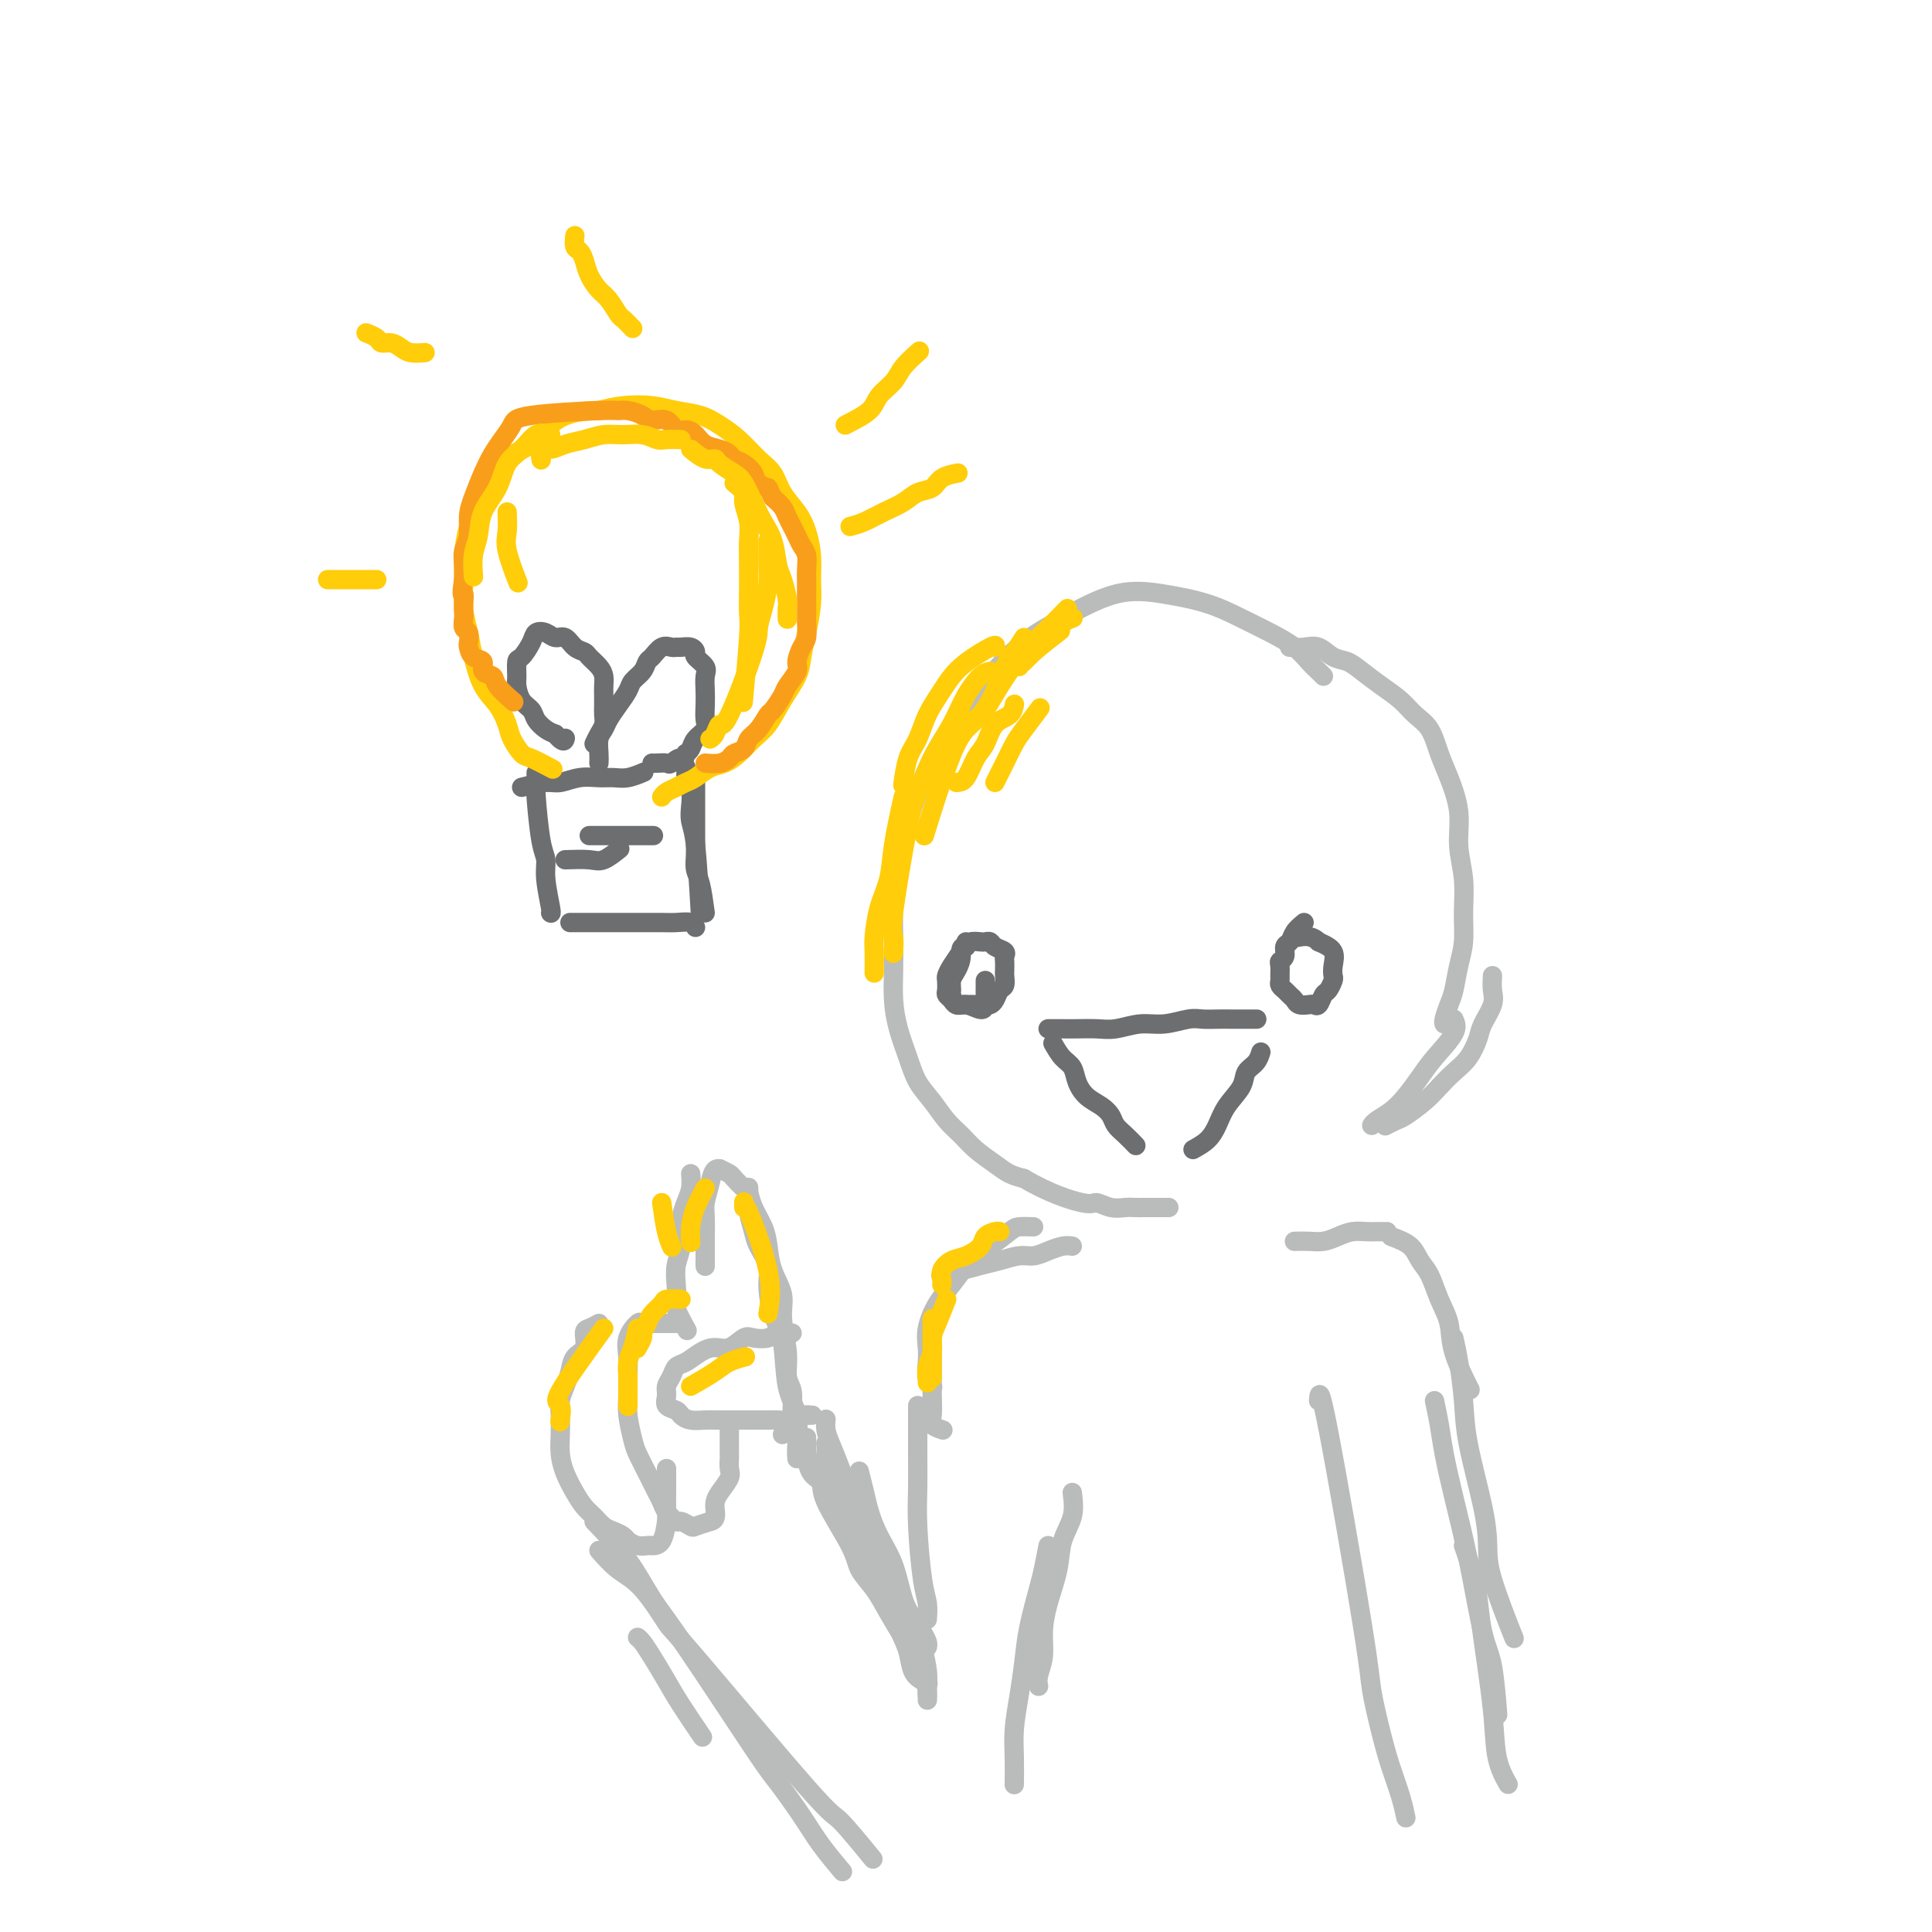<svg viewBox='0 0 400 400' version='1.1' xmlns='http://www.w3.org/2000/svg' xmlns:xlink='http://www.w3.org/1999/xlink'><g fill='none' stroke='rgb(186,187,187)' stroke-width='4' stroke-linecap='round' stroke-linejoin='round'><path d='M274,140c-0.257,-0.268 -0.513,-0.536 -1,-1c-0.487,-0.464 -1.204,-1.125 -2,-2c-0.796,-0.875 -1.672,-1.964 -3,-3c-1.328,-1.036 -3.109,-2.019 -5,-3c-1.891,-0.981 -3.893,-1.961 -6,-3c-2.107,-1.039 -4.319,-2.139 -7,-3c-2.681,-0.861 -5.831,-1.484 -9,-2c-3.169,-0.516 -6.356,-0.927 -10,0c-3.644,0.927 -7.745,3.191 -11,5c-3.255,1.809 -5.665,3.161 -8,5c-2.335,1.839 -4.594,4.164 -7,7c-2.406,2.836 -4.960,6.182 -7,9c-2.040,2.818 -3.566,5.109 -5,8c-1.434,2.891 -2.776,6.382 -4,10c-1.224,3.618 -2.328,7.362 -3,10c-0.672,2.638 -0.910,4.171 -1,7c-0.090,2.829 -0.032,6.955 0,10c0.032,3.045 0.038,5.010 0,7c-0.038,1.990 -0.120,4.005 0,6c0.120,1.995 0.444,3.969 1,6c0.556,2.031 1.345,4.119 2,6c0.655,1.881 1.174,3.557 2,5c0.826,1.443 1.957,2.655 3,4c1.043,1.345 1.997,2.822 3,4c1.003,1.178 2.053,2.056 3,3c0.947,0.944 1.790,1.954 3,3c1.210,1.046 2.787,2.128 4,3c1.213,0.872 2.061,1.535 3,2c0.939,0.465 1.970,0.733 3,1'/><path d='M212,244c5.049,3.005 9.670,4.518 12,5c2.330,0.482 2.367,-0.067 3,0c0.633,0.067 1.860,0.750 3,1c1.140,0.250 2.193,0.067 3,0c0.807,-0.067 1.369,-0.018 2,0c0.631,0.018 1.332,0.005 2,0c0.668,-0.005 1.303,-0.001 2,0c0.697,0.001 1.457,0.000 2,0c0.543,-0.000 0.869,-0.000 1,0c0.131,0.000 0.065,0.000 0,0'/><path d='M267,134c1.000,0.056 1.999,0.111 3,0c1.001,-0.111 2.003,-0.389 3,0c0.997,0.389 1.989,1.444 3,2c1.011,0.556 2.041,0.614 3,1c0.959,0.386 1.846,1.102 3,2c1.154,0.898 2.574,1.979 4,3c1.426,1.021 2.857,1.982 4,3c1.143,1.018 1.999,2.094 3,3c1.001,0.906 2.148,1.643 3,3c0.852,1.357 1.409,3.333 2,5c0.591,1.667 1.216,3.025 2,5c0.784,1.975 1.728,4.569 2,7c0.272,2.431 -0.126,4.701 0,7c0.126,2.299 0.777,4.629 1,7c0.223,2.371 0.019,4.784 0,7c-0.019,2.216 0.149,4.236 0,6c-0.149,1.764 -0.614,3.271 -1,5c-0.386,1.729 -0.692,3.679 -1,5c-0.308,1.321 -0.619,2.014 -1,3c-0.381,0.986 -0.833,2.265 -1,3c-0.167,0.735 -0.048,0.924 0,1c0.048,0.076 0.024,0.038 0,0'/><path d='M309,202c-0.056,1.033 -0.111,2.065 0,3c0.111,0.935 0.389,1.772 0,3c-0.389,1.228 -1.444,2.846 -2,4c-0.556,1.154 -0.612,1.845 -1,3c-0.388,1.155 -1.109,2.775 -2,4c-0.891,1.225 -1.953,2.054 -3,3c-1.047,0.946 -2.078,2.008 -3,3c-0.922,0.992 -1.736,1.912 -3,3c-1.264,1.088 -2.978,2.343 -4,3c-1.022,0.657 -1.352,0.715 -2,1c-0.648,0.285 -1.614,0.796 -2,1c-0.386,0.204 -0.193,0.102 0,0'/><path d='M301,211c0.381,0.796 0.763,1.592 0,3c-0.763,1.408 -2.670,3.427 -4,5c-1.330,1.573 -2.083,2.698 -3,4c-0.917,1.302 -1.997,2.780 -3,4c-1.003,1.220 -1.929,2.183 -3,3c-1.071,0.817 -2.288,1.489 -3,2c-0.712,0.511 -0.918,0.860 -1,1c-0.082,0.140 -0.041,0.070 0,0'/><path d='M222,258c-0.579,-0.081 -1.158,-0.162 -2,0c-0.842,0.162 -1.946,0.568 -3,1c-1.054,0.432 -2.058,0.890 -3,1c-0.942,0.110 -1.824,-0.129 -3,0c-1.176,0.129 -2.648,0.627 -4,1c-1.352,0.373 -2.583,0.622 -4,1c-1.417,0.378 -3.019,0.885 -4,1c-0.981,0.115 -1.341,-0.161 -2,0c-0.659,0.161 -1.617,0.760 -2,1c-0.383,0.240 -0.192,0.120 0,0'/><path d='M214,254c-1.138,-0.037 -2.275,-0.075 -3,0c-0.725,0.075 -1.037,0.262 -2,1c-0.963,0.738 -2.577,2.027 -4,3c-1.423,0.973 -2.654,1.629 -4,3c-1.346,1.371 -2.805,3.458 -4,5c-1.195,1.542 -2.125,2.538 -3,4c-0.875,1.462 -1.695,3.390 -2,5c-0.305,1.610 -0.096,2.901 0,4c0.096,1.099 0.077,2.006 0,3c-0.077,0.994 -0.213,2.075 0,3c0.213,0.925 0.775,1.693 1,2c0.225,0.307 0.112,0.154 0,0'/><path d='M193,272c0.000,1.757 0.001,3.514 0,5c-0.001,1.486 -0.002,2.702 0,4c0.002,1.298 0.008,2.677 0,4c-0.008,1.323 -0.030,2.589 0,4c0.030,1.411 0.111,2.966 0,4c-0.111,1.034 -0.415,1.548 0,2c0.415,0.452 1.547,0.844 2,1c0.453,0.156 0.226,0.078 0,0'/><path d='M190,291c-0.006,3.596 -0.012,7.192 0,10c0.012,2.808 0.042,4.826 0,7c-0.042,2.174 -0.155,4.502 0,8c0.155,3.498 0.578,8.164 1,11c0.422,2.836 0.844,3.840 1,5c0.156,1.160 0.044,2.474 0,3c-0.044,0.526 -0.022,0.263 0,0'/><path d='M192,341c0.066,-0.267 0.132,-0.534 0,-1c-0.132,-0.466 -0.462,-1.131 -1,-2c-0.538,-0.869 -1.286,-1.944 -2,-3c-0.714,-1.056 -1.395,-2.094 -2,-4c-0.605,-1.906 -1.132,-4.679 -2,-7c-0.868,-2.321 -2.075,-4.188 -3,-6c-0.925,-1.812 -1.568,-3.568 -2,-5c-0.432,-1.432 -0.655,-2.539 -1,-4c-0.345,-1.461 -0.813,-3.274 -1,-4c-0.187,-0.726 -0.094,-0.363 0,0'/><path d='M191,348c-0.765,-0.473 -1.531,-0.947 -2,-2c-0.469,-1.053 -0.643,-2.687 -1,-4c-0.357,-1.313 -0.898,-2.306 -2,-5c-1.102,-2.694 -2.766,-7.088 -4,-10c-1.234,-2.912 -2.037,-4.340 -3,-6c-0.963,-1.660 -2.086,-3.550 -3,-5c-0.914,-1.450 -1.618,-2.459 -2,-4c-0.382,-1.541 -0.442,-3.615 -1,-5c-0.558,-1.385 -1.613,-2.083 -2,-3c-0.387,-0.917 -0.104,-2.055 0,-3c0.104,-0.945 0.030,-1.699 0,-2c-0.030,-0.301 -0.015,-0.151 0,0'/><path d='M192,351c-0.020,-0.615 -0.040,-1.231 0,-2c0.040,-0.769 0.141,-1.693 0,-3c-0.141,-1.307 -0.523,-2.997 -1,-5c-0.477,-2.003 -1.048,-4.320 -2,-6c-0.952,-1.680 -2.285,-2.724 -4,-6c-1.715,-3.276 -3.811,-8.785 -5,-12c-1.189,-3.215 -1.471,-4.135 -2,-5c-0.529,-0.865 -1.305,-1.675 -2,-3c-0.695,-1.325 -1.311,-3.164 -2,-5c-0.689,-1.836 -1.453,-3.667 -2,-5c-0.547,-1.333 -0.878,-2.167 -1,-3c-0.122,-0.833 -0.035,-1.667 0,-2c0.035,-0.333 0.017,-0.167 0,0'/><path d='M192,352c0.011,-0.203 0.022,-0.405 0,-1c-0.022,-0.595 -0.078,-1.582 0,-2c0.078,-0.418 0.289,-0.267 0,-1c-0.289,-0.733 -1.079,-2.348 -2,-4c-0.921,-1.652 -1.972,-3.339 -3,-5c-1.028,-1.661 -2.031,-3.295 -3,-5c-0.969,-1.705 -1.904,-3.483 -3,-5c-1.096,-1.517 -2.353,-2.775 -3,-4c-0.647,-1.225 -0.685,-2.416 -2,-5c-1.315,-2.584 -3.908,-6.560 -5,-9c-1.092,-2.440 -0.685,-3.344 -1,-4c-0.315,-0.656 -1.352,-1.062 -2,-2c-0.648,-0.938 -0.906,-2.406 -1,-3c-0.094,-0.594 -0.025,-0.314 0,-1c0.025,-0.686 0.007,-2.339 0,-3c-0.007,-0.661 -0.004,-0.331 0,0'/><path d='M165,302c-0.056,-0.707 -0.113,-1.415 0,-3c0.113,-1.585 0.394,-4.048 0,-6c-0.394,-1.952 -1.463,-3.392 -2,-6c-0.537,-2.608 -0.543,-6.382 -1,-9c-0.457,-2.618 -1.365,-4.079 -2,-6c-0.635,-1.921 -0.997,-4.303 -1,-6c-0.003,-1.697 0.353,-2.709 0,-4c-0.353,-1.291 -1.415,-2.861 -2,-4c-0.585,-1.139 -0.693,-1.847 -1,-3c-0.307,-1.153 -0.814,-2.752 -1,-4c-0.186,-1.248 -0.050,-2.144 0,-3c0.050,-0.856 0.014,-1.673 0,-2c-0.014,-0.327 -0.007,-0.163 0,0'/><path d='M162,297c0.307,-0.372 0.614,-0.745 1,-1c0.386,-0.255 0.851,-0.393 1,-1c0.149,-0.607 -0.017,-1.684 0,-3c0.017,-1.316 0.217,-2.872 0,-4c-0.217,-1.128 -0.849,-1.830 -1,-3c-0.151,-1.170 0.181,-2.809 0,-5c-0.181,-2.191 -0.873,-4.935 -1,-7c-0.127,-2.065 0.313,-3.451 0,-5c-0.313,-1.549 -1.380,-3.259 -2,-5c-0.620,-1.741 -0.795,-3.512 -1,-5c-0.205,-1.488 -0.440,-2.693 -1,-4c-0.560,-1.307 -1.445,-2.717 -2,-4c-0.555,-1.283 -0.781,-2.438 -1,-3c-0.219,-0.562 -0.430,-0.532 -1,-1c-0.570,-0.468 -1.500,-1.434 -2,-2c-0.500,-0.566 -0.572,-0.733 -1,-1c-0.428,-0.267 -1.214,-0.633 -2,-1'/><path d='M149,242c-1.321,-0.307 -1.622,1.426 -2,3c-0.378,1.574 -0.833,2.990 -1,4c-0.167,1.010 -0.045,1.616 0,3c0.045,1.384 0.012,3.546 0,5c-0.012,1.454 -0.003,2.199 0,3c0.003,0.801 0.001,1.657 0,2c-0.001,0.343 -0.000,0.171 0,0'/><path d='M143,243c0.081,1.016 0.161,2.031 0,3c-0.161,0.969 -0.565,1.890 -1,3c-0.435,1.110 -0.901,2.409 -1,4c-0.099,1.591 0.168,3.473 0,5c-0.168,1.527 -0.770,2.697 -1,4c-0.230,1.303 -0.089,2.739 0,4c0.089,1.261 0.127,2.348 0,3c-0.127,0.652 -0.419,0.868 0,2c0.419,1.132 1.548,3.181 2,4c0.452,0.819 0.226,0.410 0,0'/><path d='M164,276c-1.121,-0.109 -2.243,-0.218 -3,0c-0.757,0.218 -1.150,0.762 -2,1c-0.850,0.238 -2.156,0.171 -3,0c-0.844,-0.171 -1.227,-0.445 -2,0c-0.773,0.445 -1.937,1.610 -3,2c-1.063,0.390 -2.025,0.005 -3,0c-0.975,-0.005 -1.964,0.369 -3,1c-1.036,0.631 -2.119,1.520 -3,2c-0.881,0.480 -1.558,0.552 -2,1c-0.442,0.448 -0.647,1.272 -1,2c-0.353,0.728 -0.852,1.361 -1,2c-0.148,0.639 0.056,1.285 0,2c-0.056,0.715 -0.373,1.498 0,2c0.373,0.502 1.436,0.723 2,1c0.564,0.277 0.630,0.610 1,1c0.370,0.390 1.043,0.837 2,1c0.957,0.163 2.199,0.044 3,0c0.801,-0.044 1.163,-0.012 2,0c0.837,0.012 2.150,0.003 3,0c0.850,-0.003 1.239,-0.000 2,0c0.761,0.000 1.895,-0.003 3,0c1.105,0.003 2.183,0.011 3,0c0.817,-0.011 1.374,-0.041 2,0c0.626,0.041 1.322,0.155 2,0c0.678,-0.155 1.339,-0.577 2,-1'/><path d='M165,293c3.798,-0.155 2.292,-0.042 2,0c-0.292,0.042 0.631,0.012 1,0c0.369,-0.012 0.185,-0.006 0,0'/><path d='M141,274c-0.789,0.000 -1.577,0.001 -2,0c-0.423,-0.001 -0.479,-0.002 -1,0c-0.521,0.002 -1.506,0.009 -2,0c-0.494,-0.009 -0.496,-0.033 -1,0c-0.504,0.033 -1.508,0.122 -2,0c-0.492,-0.122 -0.471,-0.455 -1,0c-0.529,0.455 -1.607,1.698 -2,3c-0.393,1.302 -0.102,2.663 0,4c0.102,1.337 0.016,2.650 0,4c-0.016,1.350 0.040,2.737 0,4c-0.040,1.263 -0.176,2.401 0,4c0.176,1.599 0.663,3.660 1,5c0.337,1.340 0.523,1.958 1,3c0.477,1.042 1.245,2.508 2,4c0.755,1.492 1.496,3.012 2,4c0.504,0.988 0.769,1.445 1,2c0.231,0.555 0.428,1.207 1,2c0.572,0.793 1.521,1.726 2,2c0.479,0.274 0.489,-0.112 1,0c0.511,0.112 1.522,0.723 2,1c0.478,0.277 0.422,0.222 1,0c0.578,-0.222 1.789,-0.611 3,-1'/><path d='M147,315c1.591,-0.230 1.067,-1.806 1,-3c-0.067,-1.194 0.322,-2.006 1,-3c0.678,-0.994 1.646,-2.168 2,-3c0.354,-0.832 0.095,-1.321 0,-2c-0.095,-0.679 -0.025,-1.547 0,-2c0.025,-0.453 0.007,-0.489 0,-1c-0.007,-0.511 -0.002,-1.496 0,-2c0.002,-0.504 0.000,-0.527 0,-1c-0.000,-0.473 -0.000,-1.397 0,-2c0.000,-0.603 0.000,-0.887 0,-1c-0.000,-0.113 -0.000,-0.057 0,0'/><path d='M124,274c-0.718,0.389 -1.435,0.779 -2,1c-0.565,0.221 -0.977,0.275 -1,1c-0.023,0.725 0.344,2.123 0,3c-0.344,0.877 -1.399,1.234 -2,2c-0.601,0.766 -0.749,1.940 -1,3c-0.251,1.060 -0.604,2.005 -1,3c-0.396,0.995 -0.836,2.040 -1,3c-0.164,0.960 -0.052,1.835 0,3c0.052,1.165 0.044,2.619 0,4c-0.044,1.381 -0.125,2.687 0,4c0.125,1.313 0.456,2.632 1,4c0.544,1.368 1.300,2.786 2,4c0.700,1.214 1.343,2.223 2,3c0.657,0.777 1.327,1.321 2,2c0.673,0.679 1.349,1.492 2,2c0.651,0.508 1.278,0.710 2,1c0.722,0.290 1.540,0.666 2,1c0.460,0.334 0.560,0.625 1,1c0.440,0.375 1.218,0.832 2,1c0.782,0.168 1.569,0.045 2,0c0.431,-0.045 0.508,-0.011 1,0c0.492,0.011 1.400,0.001 2,-1c0.600,-1.001 0.893,-2.992 1,-4c0.107,-1.008 0.029,-1.033 0,-2c-0.029,-0.967 -0.008,-2.876 0,-4c0.008,-1.124 0.002,-1.464 0,-2c-0.002,-0.536 -0.001,-1.268 0,-2'/><path d='M138,305c0.000,-1.667 0.000,-0.833 0,0'/><path d='M132,339c0.271,0.207 0.543,0.414 1,1c0.457,0.586 1.100,1.552 2,3c0.900,1.448 2.056,3.378 3,5c0.944,1.622 1.677,2.937 3,5c1.323,2.063 3.235,4.875 4,6c0.765,1.125 0.382,0.562 0,0'/><path d='M123,315c2.499,2.620 4.999,5.240 7,8c2.001,2.760 3.505,5.661 5,8c1.495,2.339 2.982,4.115 7,10c4.018,5.885 10.566,15.879 14,21c3.434,5.121 3.754,5.369 5,7c1.246,1.631 3.416,4.643 5,7c1.584,2.357 2.580,4.058 4,6c1.420,1.942 3.263,4.126 4,5c0.737,0.874 0.369,0.437 0,0'/><path d='M124,321c1.274,1.449 2.548,2.898 4,4c1.452,1.102 3.080,1.858 5,4c1.920,2.142 4.130,5.672 5,7c0.870,1.328 0.399,0.455 6,7c5.601,6.545 17.275,20.507 23,27c5.725,6.493 5.503,5.517 7,7c1.497,1.483 4.713,5.424 6,7c1.287,1.576 0.643,0.788 0,0'/><path d='M222,309c0.210,1.683 0.420,3.366 0,5c-0.420,1.634 -1.471,3.220 -2,5c-0.529,1.780 -0.538,3.754 -1,6c-0.462,2.246 -1.378,4.763 -2,7c-0.622,2.237 -0.951,4.193 -1,6c-0.049,1.807 0.183,3.464 0,5c-0.183,1.536 -0.780,2.952 -1,4c-0.220,1.048 -0.063,1.728 0,2c0.063,0.272 0.031,0.136 0,0'/><path d='M217,320c-0.364,1.858 -0.727,3.716 -1,5c-0.273,1.284 -0.455,1.994 -1,4c-0.545,2.006 -1.452,5.308 -2,8c-0.548,2.692 -0.735,4.775 -1,7c-0.265,2.225 -0.607,4.594 -1,7c-0.393,2.406 -0.837,4.851 -1,7c-0.163,2.149 -0.044,4.002 0,6c0.044,1.998 0.013,4.142 0,5c-0.013,0.858 -0.006,0.429 0,0'/><path d='M268,257c1.001,-0.022 2.001,-0.044 3,0c0.999,0.044 1.996,0.155 3,0c1.004,-0.155 2.014,-0.578 3,-1c0.986,-0.422 1.949,-0.845 3,-1c1.051,-0.155 2.189,-0.041 3,0c0.811,0.041 1.295,0.011 2,0c0.705,-0.011 1.630,-0.003 2,0c0.370,0.003 0.185,0.002 0,0'/><path d='M288,256c1.513,0.564 3.026,1.129 4,2c0.974,0.871 1.411,2.049 2,3c0.589,0.951 1.332,1.674 2,3c0.668,1.326 1.262,3.253 2,5c0.738,1.747 1.621,3.314 2,5c0.379,1.686 0.256,3.492 1,6c0.744,2.508 2.355,5.716 3,7c0.645,1.284 0.322,0.642 0,0'/><path d='M301,277c0.318,1.390 0.635,2.779 1,5c0.365,2.221 0.777,5.272 1,8c0.223,2.728 0.257,5.132 1,9c0.743,3.868 2.196,9.199 3,13c0.804,3.801 0.958,6.070 1,8c0.042,1.930 -0.027,3.520 1,7c1.027,3.480 3.151,8.852 4,11c0.849,2.148 0.425,1.074 0,0'/><path d='M297,290c0.351,1.631 0.702,3.262 1,5c0.298,1.738 0.541,3.582 1,6c0.459,2.418 1.132,5.410 2,9c0.868,3.590 1.932,7.780 3,13c1.068,5.220 2.142,11.471 3,15c0.858,3.529 1.500,4.335 2,7c0.500,2.665 0.857,7.190 1,9c0.143,1.810 0.071,0.905 0,0'/><path d='M303,320c0.747,2.109 1.494,4.219 2,6c0.506,1.781 0.770,3.235 1,5c0.230,1.765 0.426,3.843 1,8c0.574,4.157 1.525,10.393 2,15c0.475,4.607 0.474,7.587 1,10c0.526,2.413 1.579,4.261 2,5c0.421,0.739 0.211,0.370 0,0'/><path d='M273,290c0.100,-1.630 0.201,-3.260 2,6c1.799,9.260 5.298,29.410 7,40c1.702,10.590 1.609,11.619 2,14c0.391,2.381 1.268,6.113 2,9c0.732,2.887 1.320,4.928 2,7c0.680,2.072 1.452,4.173 2,6c0.548,1.827 0.871,3.379 1,4c0.129,0.621 0.065,0.310 0,0'/></g>
<g fill='none' stroke='rgb(109,110,112)' stroke-width='4' stroke-linecap='round' stroke-linejoin='round'><path d='M217,213c1.026,-0.002 2.051,-0.005 3,0c0.949,0.005 1.820,0.016 3,0c1.180,-0.016 2.669,-0.061 4,0c1.331,0.061 2.506,0.227 4,0c1.494,-0.227 3.309,-0.845 5,-1c1.691,-0.155 3.257,0.155 5,0c1.743,-0.155 3.661,-0.774 5,-1c1.339,-0.226 2.098,-0.061 3,0c0.902,0.061 1.948,0.016 3,0c1.052,-0.016 2.111,-0.004 3,0c0.889,0.004 1.610,0.001 2,0c0.390,-0.001 0.451,-0.000 1,0c0.549,0.000 1.585,0.000 2,0c0.415,-0.000 0.207,-0.000 0,0'/><path d='M218,216c0.638,1.112 1.277,2.223 2,3c0.723,0.777 1.532,1.219 2,2c0.468,0.781 0.597,1.900 1,3c0.403,1.100 1.080,2.181 2,3c0.920,0.819 2.082,1.376 3,2c0.918,0.624 1.591,1.316 2,2c0.409,0.684 0.553,1.358 1,2c0.447,0.642 1.197,1.250 2,2c0.803,0.750 1.658,1.643 2,2c0.342,0.357 0.171,0.179 0,0'/><path d='M247,238c1.079,-0.600 2.158,-1.200 3,-2c0.842,-0.800 1.448,-1.799 2,-3c0.552,-1.201 1.052,-2.602 2,-4c0.948,-1.398 2.345,-2.792 3,-4c0.655,-1.208 0.567,-2.231 1,-3c0.433,-0.769 1.386,-1.284 2,-2c0.614,-0.716 0.890,-1.633 1,-2c0.110,-0.367 0.055,-0.183 0,0'/><path d='M200,195c-0.226,0.562 -0.453,1.124 -1,2c-0.547,0.876 -1.415,2.066 -2,3c-0.585,0.934 -0.885,1.612 -1,2c-0.115,0.388 -0.043,0.486 0,1c0.043,0.514 0.056,1.444 0,2c-0.056,0.556 -0.181,0.737 0,1c0.181,0.263 0.668,0.606 1,1c0.332,0.394 0.509,0.838 1,1c0.491,0.162 1.298,0.041 2,0c0.702,-0.041 1.301,-0.004 2,0c0.699,0.004 1.497,-0.025 2,0c0.503,0.025 0.709,0.105 1,0c0.291,-0.105 0.666,-0.394 1,-1c0.334,-0.606 0.625,-1.528 1,-2c0.375,-0.472 0.832,-0.494 1,-1c0.168,-0.506 0.047,-1.498 0,-2c-0.047,-0.502 -0.019,-0.516 0,-1c0.019,-0.484 0.030,-1.440 0,-2c-0.030,-0.560 -0.102,-0.724 0,-1c0.102,-0.276 0.379,-0.662 0,-1c-0.379,-0.338 -1.415,-0.627 -2,-1c-0.585,-0.373 -0.720,-0.829 -1,-1c-0.280,-0.171 -0.704,-0.056 -1,0c-0.296,0.056 -0.464,0.054 -1,0c-0.536,-0.054 -1.439,-0.158 -2,0c-0.561,0.158 -0.781,0.579 -1,1'/><path d='M200,196c-1.420,-0.169 -0.970,0.909 -1,2c-0.030,1.091 -0.542,2.195 -1,3c-0.458,0.805 -0.864,1.311 -1,2c-0.136,0.689 -0.002,1.562 0,2c0.002,0.438 -0.129,0.441 0,1c0.129,0.559 0.518,1.675 1,2c0.482,0.325 1.057,-0.140 2,0c0.943,0.140 2.253,0.885 3,1c0.747,0.115 0.932,-0.400 1,-1c0.068,-0.600 0.018,-1.285 0,-2c-0.018,-0.715 -0.005,-1.462 0,-2c0.005,-0.538 0.001,-0.868 0,-1c-0.001,-0.132 -0.001,-0.066 0,0'/><path d='M270,191c-0.765,0.635 -1.529,1.270 -2,2c-0.471,0.730 -0.648,1.557 -1,2c-0.352,0.443 -0.879,0.504 -1,1c-0.121,0.496 0.164,1.428 0,2c-0.164,0.572 -0.777,0.783 -1,1c-0.223,0.217 -0.057,0.439 0,1c0.057,0.561 0.004,1.460 0,2c-0.004,0.540 0.041,0.722 0,1c-0.041,0.278 -0.167,0.653 0,1c0.167,0.347 0.626,0.668 1,1c0.374,0.332 0.664,0.677 1,1c0.336,0.323 0.720,0.624 1,1c0.280,0.376 0.456,0.826 1,1c0.544,0.174 1.455,0.073 2,0c0.545,-0.073 0.724,-0.117 1,0c0.276,0.117 0.648,0.397 1,0c0.352,-0.397 0.682,-1.470 1,-2c0.318,-0.530 0.623,-0.516 1,-1c0.377,-0.484 0.825,-1.467 1,-2c0.175,-0.533 0.078,-0.617 0,-1c-0.078,-0.383 -0.136,-1.065 0,-2c0.136,-0.935 0.468,-2.124 0,-3c-0.468,-0.876 -1.734,-1.438 -3,-2'/><path d='M273,195c-1.356,-1.467 -3.244,-1.133 -4,-1c-0.756,0.133 -0.378,0.067 0,0'/><path d='M118,191c0.684,0.000 1.368,0.000 2,0c0.632,-0.000 1.212,-0.000 2,0c0.788,0.000 1.785,0.000 3,0c1.215,-0.000 2.647,-0.001 4,0c1.353,0.001 2.625,0.004 4,0c1.375,-0.004 2.852,-0.015 4,0c1.148,0.015 1.968,0.056 3,0c1.032,-0.056 2.278,-0.207 3,0c0.722,0.207 0.921,0.774 1,1c0.079,0.226 0.040,0.113 0,0'/><path d='M145,189c-0.312,-5.422 -0.623,-10.843 -1,-14c-0.377,-3.157 -0.819,-4.049 -1,-5c-0.181,-0.951 -0.101,-1.961 0,-3c0.101,-1.039 0.223,-2.107 0,-3c-0.223,-0.893 -0.792,-1.610 -1,-2c-0.208,-0.390 -0.056,-0.451 0,-1c0.056,-0.549 0.016,-1.585 0,-2c-0.016,-0.415 -0.008,-0.207 0,0'/><path d='M146,189c-0.309,-2.267 -0.619,-4.533 -1,-6c-0.381,-1.467 -0.834,-2.134 -1,-3c-0.166,-0.866 -0.044,-1.933 0,-3c0.044,-1.067 0.012,-2.136 0,-4c-0.012,-1.864 -0.003,-4.524 0,-6c0.003,-1.476 0.001,-1.767 0,-2c-0.001,-0.233 -0.000,-0.409 0,-1c0.000,-0.591 0.000,-1.597 0,-2c-0.000,-0.403 -0.000,-0.201 0,0'/><path d='M111,160c0.022,0.752 0.043,1.503 0,2c-0.043,0.497 -0.151,0.739 0,3c0.151,2.261 0.562,6.539 1,9c0.438,2.461 0.902,3.104 1,4c0.098,0.896 -0.170,2.044 0,4c0.170,1.956 0.776,4.719 1,6c0.224,1.281 0.064,1.080 0,1c-0.064,-0.080 -0.032,-0.040 0,0'/><path d='M108,163c1.868,-0.453 3.735,-0.906 5,-1c1.265,-0.094 1.927,0.172 3,0c1.073,-0.172 2.558,-0.782 4,-1c1.442,-0.218 2.842,-0.045 4,0c1.158,0.045 2.073,-0.040 3,0c0.927,0.040 1.865,0.203 3,0c1.135,-0.203 2.467,-0.772 3,-1c0.533,-0.228 0.266,-0.114 0,0'/></g>
<g fill='none' stroke='rgb(255,205,10)' stroke-width='4' stroke-linecap='round' stroke-linejoin='round'><path d='M137,165c0.246,-0.336 0.491,-0.671 1,-1c0.509,-0.329 1.280,-0.651 2,-1c0.720,-0.349 1.389,-0.726 2,-1c0.611,-0.274 1.164,-0.447 2,-1c0.836,-0.553 1.956,-1.486 3,-2c1.044,-0.514 2.011,-0.607 3,-1c0.989,-0.393 1.999,-1.084 3,-2c1.001,-0.916 1.994,-2.057 3,-3c1.006,-0.943 2.023,-1.688 3,-3c0.977,-1.312 1.912,-3.189 3,-5c1.088,-1.811 2.330,-3.554 3,-5c0.670,-1.446 0.769,-2.594 1,-4c0.231,-1.406 0.595,-3.068 1,-5c0.405,-1.932 0.850,-4.134 1,-6c0.150,-1.866 0.006,-3.398 0,-5c-0.006,-1.602 0.126,-3.276 0,-5c-0.126,-1.724 -0.511,-3.500 -1,-5c-0.489,-1.500 -1.081,-2.726 -2,-4c-0.919,-1.274 -2.163,-2.596 -3,-4c-0.837,-1.404 -1.265,-2.891 -2,-4c-0.735,-1.109 -1.778,-1.841 -3,-3c-1.222,-1.159 -2.625,-2.745 -4,-4c-1.375,-1.255 -2.723,-2.179 -4,-3c-1.277,-0.821 -2.483,-1.538 -4,-2c-1.517,-0.462 -3.345,-0.670 -5,-1c-1.655,-0.330 -3.138,-0.781 -5,-1c-1.862,-0.219 -4.103,-0.205 -6,0c-1.897,0.205 -3.448,0.603 -5,1'/><path d='M124,85c-5.961,0.003 -8.363,1.511 -10,3c-1.637,1.489 -2.508,2.959 -4,4c-1.492,1.041 -3.605,1.653 -5,3c-1.395,1.347 -2.072,3.429 -3,5c-0.928,1.571 -2.106,2.632 -3,4c-0.894,1.368 -1.504,3.043 -2,5c-0.496,1.957 -0.876,4.194 -1,6c-0.124,1.806 0.010,3.179 0,5c-0.010,1.821 -0.165,4.089 0,6c0.165,1.911 0.650,3.463 1,5c0.350,1.537 0.565,3.057 1,5c0.435,1.943 1.090,4.307 2,6c0.910,1.693 2.076,2.714 3,4c0.924,1.286 1.607,2.835 2,4c0.393,1.165 0.495,1.945 1,3c0.505,1.055 1.414,2.386 2,3c0.586,0.614 0.850,0.511 2,1c1.150,0.489 3.186,1.568 4,2c0.814,0.432 0.407,0.216 0,0'/></g>
<g fill='none' stroke='rgb(109,110,112)' stroke-width='4' stroke-linecap='round' stroke-linejoin='round'><path d='M124,158c0.025,-0.555 0.051,-1.110 0,-2c-0.051,-0.890 -0.178,-2.115 0,-3c0.178,-0.885 0.663,-1.430 1,-2c0.337,-0.570 0.528,-1.163 1,-2c0.472,-0.837 1.226,-1.916 2,-3c0.774,-1.084 1.569,-2.173 2,-3c0.431,-0.827 0.500,-1.392 1,-2c0.500,-0.608 1.433,-1.259 2,-2c0.567,-0.741 0.768,-1.572 1,-2c0.232,-0.428 0.495,-0.454 1,-1c0.505,-0.546 1.252,-1.611 2,-2c0.748,-0.389 1.497,-0.101 2,0c0.503,0.101 0.760,0.015 1,0c0.240,-0.015 0.464,0.041 1,0c0.536,-0.041 1.383,-0.177 2,0c0.617,0.177 1.002,0.669 1,1c-0.002,0.331 -0.393,0.500 0,1c0.393,0.500 1.569,1.331 2,2c0.431,0.669 0.117,1.176 0,2c-0.117,0.824 -0.038,1.964 0,3c0.038,1.036 0.035,1.969 0,3c-0.035,1.031 -0.103,2.160 0,3c0.103,0.840 0.378,1.390 0,2c-0.378,0.610 -1.410,1.280 -2,2c-0.590,0.720 -0.740,1.492 -1,2c-0.260,0.508 -0.630,0.754 -1,1'/><path d='M142,156c-0.733,2.950 -0.564,1.326 -1,1c-0.436,-0.326 -1.476,0.645 -2,1c-0.524,0.355 -0.532,0.095 -1,0c-0.468,-0.095 -1.395,-0.026 -2,0c-0.605,0.026 -0.887,0.007 -1,0c-0.113,-0.007 -0.056,-0.004 0,0'/><path d='M123,154c0.309,-0.667 0.619,-1.333 1,-2c0.381,-0.667 0.834,-1.333 1,-2c0.166,-0.667 0.045,-1.333 0,-2c-0.045,-0.667 -0.014,-1.333 0,-2c0.014,-0.667 0.011,-1.334 0,-2c-0.011,-0.666 -0.029,-1.330 0,-2c0.029,-0.670 0.107,-1.344 0,-2c-0.107,-0.656 -0.399,-1.294 -1,-2c-0.601,-0.706 -1.512,-1.481 -2,-2c-0.488,-0.519 -0.553,-0.784 -1,-1c-0.447,-0.216 -1.275,-0.385 -2,-1c-0.725,-0.615 -1.345,-1.677 -2,-2c-0.655,-0.323 -1.345,0.092 -2,0c-0.655,-0.092 -1.276,-0.693 -2,-1c-0.724,-0.307 -1.553,-0.321 -2,0c-0.447,0.321 -0.513,0.977 -1,2c-0.487,1.023 -1.397,2.413 -2,3c-0.603,0.587 -0.901,0.370 -1,1c-0.099,0.630 0.000,2.108 0,3c-0.000,0.892 -0.099,1.198 0,2c0.099,0.802 0.397,2.099 1,3c0.603,0.901 1.512,1.407 2,2c0.488,0.593 0.554,1.275 1,2c0.446,0.725 1.270,1.493 2,2c0.730,0.507 1.365,0.754 2,1'/><path d='M115,152c1.689,2.089 1.911,1.311 2,1c0.089,-0.311 0.044,-0.156 0,0'/><path d='M122,173c1.954,0.000 3.907,0.000 5,0c1.093,0.000 1.324,0.000 2,0c0.676,0.000 1.797,0.000 3,0c1.203,0.000 2.486,0.000 3,0c0.514,0.000 0.257,0.000 0,0'/><path d='M117,178c1.863,-0.060 3.726,-0.119 5,0c1.274,0.119 1.958,0.417 3,0c1.042,-0.417 2.440,-1.548 3,-2c0.560,-0.452 0.280,-0.226 0,0'/></g>
<g fill='none' stroke='rgb(249,158,27)' stroke-width='4' stroke-linecap='round' stroke-linejoin='round'><path d='M146,158c1.057,0.087 2.114,0.175 3,0c0.886,-0.175 1.602,-0.612 2,-1c0.398,-0.388 0.478,-0.728 1,-1c0.522,-0.272 1.487,-0.477 2,-1c0.513,-0.523 0.575,-1.366 1,-2c0.425,-0.634 1.212,-1.061 2,-2c0.788,-0.939 1.578,-2.391 2,-3c0.422,-0.609 0.476,-0.374 1,-1c0.524,-0.626 1.516,-2.111 2,-3c0.484,-0.889 0.459,-1.182 1,-2c0.541,-0.818 1.648,-2.162 2,-3c0.352,-0.838 -0.049,-1.169 0,-2c0.049,-0.831 0.549,-2.161 1,-3c0.451,-0.839 0.853,-1.187 1,-2c0.147,-0.813 0.039,-2.091 0,-3c-0.039,-0.909 -0.011,-1.450 0,-2c0.011,-0.550 0.004,-1.110 0,-2c-0.004,-0.890 -0.004,-2.111 0,-3c0.004,-0.889 0.012,-1.445 0,-2c-0.012,-0.555 -0.045,-1.107 0,-2c0.045,-0.893 0.166,-2.126 0,-3c-0.166,-0.874 -0.621,-1.389 -1,-2c-0.379,-0.611 -0.682,-1.318 -1,-2c-0.318,-0.682 -0.652,-1.337 -1,-2c-0.348,-0.663 -0.709,-1.332 -1,-2c-0.291,-0.668 -0.512,-1.334 -1,-2c-0.488,-0.666 -1.244,-1.333 -2,-2'/><path d='M160,103c-1.198,-2.273 -0.692,-1.957 -1,-2c-0.308,-0.043 -1.430,-0.445 -2,-1c-0.570,-0.555 -0.588,-1.262 -1,-2c-0.412,-0.738 -1.216,-1.506 -2,-2c-0.784,-0.494 -1.547,-0.713 -2,-1c-0.453,-0.287 -0.597,-0.642 -1,-1c-0.403,-0.358 -1.067,-0.721 -2,-1c-0.933,-0.279 -2.136,-0.475 -3,-1c-0.864,-0.525 -1.390,-1.380 -2,-2c-0.610,-0.620 -1.303,-1.006 -2,-1c-0.697,0.006 -1.397,0.404 -2,0c-0.603,-0.404 -1.107,-1.611 -2,-2c-0.893,-0.389 -2.175,0.039 -3,0c-0.825,-0.039 -1.195,-0.544 -2,-1c-0.805,-0.456 -2.046,-0.863 -3,-1c-0.954,-0.137 -1.621,-0.003 -2,0c-0.379,0.003 -0.472,-0.124 -4,0c-3.528,0.124 -10.492,0.499 -14,1c-3.508,0.501 -3.559,1.127 -4,2c-0.441,0.873 -1.271,1.993 -2,3c-0.729,1.007 -1.357,1.900 -2,3c-0.643,1.100 -1.300,2.405 -2,4c-0.700,1.595 -1.441,3.480 -2,5c-0.559,1.520 -0.934,2.675 -1,4c-0.066,1.325 0.178,2.819 0,4c-0.178,1.181 -0.779,2.049 -1,3c-0.221,0.951 -0.063,1.986 0,3c0.063,1.014 0.032,2.007 0,3'/><path d='M96,120c-0.619,3.992 -0.167,2.972 0,3c0.167,0.028 0.048,1.106 0,2c-0.048,0.894 -0.027,1.606 0,2c0.027,0.394 0.059,0.472 0,1c-0.059,0.528 -0.210,1.508 0,2c0.210,0.492 0.782,0.498 1,1c0.218,0.502 0.081,1.500 0,2c-0.081,0.500 -0.105,0.501 0,1c0.105,0.499 0.341,1.497 1,2c0.659,0.503 1.743,0.510 2,1c0.257,0.490 -0.312,1.463 0,2c0.312,0.537 1.506,0.639 2,1c0.494,0.361 0.287,0.982 1,2c0.713,1.018 2.347,2.434 3,3c0.653,0.566 0.327,0.283 0,0'/></g>
<g fill='none' stroke='rgb(255,205,10)' stroke-width='4' stroke-linecap='round' stroke-linejoin='round'><path d='M143,93c1.051,0.862 2.102,1.724 3,2c0.898,0.276 1.644,-0.033 2,0c0.356,0.033 0.322,0.410 1,1c0.678,0.590 2.069,1.394 3,2c0.931,0.606 1.401,1.012 2,2c0.599,0.988 1.326,2.556 2,4c0.674,1.444 1.295,2.765 2,4c0.705,1.235 1.495,2.385 2,4c0.505,1.615 0.724,3.694 1,5c0.276,1.306 0.610,1.839 1,3c0.390,1.161 0.837,2.950 1,4c0.163,1.050 0.044,1.360 0,2c-0.044,0.640 -0.013,1.612 0,2c0.013,0.388 0.006,0.194 0,0'/><path d='M152,100c0.876,0.716 1.751,1.433 2,2c0.249,0.567 -0.129,0.986 0,2c0.129,1.014 0.766,2.625 1,4c0.234,1.375 0.064,2.515 0,4c-0.064,1.485 -0.021,3.314 0,5c0.021,1.686 0.019,3.228 0,5c-0.019,1.772 -0.057,3.774 0,5c0.057,1.226 0.208,1.676 0,5c-0.208,3.324 -0.774,9.521 -1,12c-0.226,2.479 -0.113,1.239 0,0'/><path d='M159,112c-0.022,1.783 -0.044,3.566 0,5c0.044,1.434 0.152,2.519 0,4c-0.152,1.481 -0.566,3.358 -1,5c-0.434,1.642 -0.890,3.049 -1,4c-0.110,0.951 0.124,1.446 -1,5c-1.124,3.554 -3.608,10.168 -5,13c-1.392,2.832 -1.693,1.883 -2,2c-0.307,0.117 -0.621,1.301 -1,2c-0.379,0.699 -0.823,0.914 -1,1c-0.177,0.086 -0.089,0.043 0,0'/><path d='M141,91c-1.107,-0.031 -2.214,-0.062 -3,0c-0.786,0.062 -1.252,0.216 -2,0c-0.748,-0.216 -1.778,-0.801 -3,-1c-1.222,-0.199 -2.634,-0.010 -4,0c-1.366,0.010 -2.685,-0.157 -4,0c-1.315,0.157 -2.625,0.638 -4,1c-1.375,0.362 -2.813,0.605 -4,1c-1.187,0.395 -2.122,0.941 -3,1c-0.878,0.059 -1.698,-0.369 -2,0c-0.302,0.369 -0.086,1.534 0,2c0.086,0.466 0.043,0.233 0,0'/><path d='M114,90c-1.009,-0.281 -2.018,-0.562 -3,0c-0.982,0.562 -1.936,1.967 -3,3c-1.064,1.033 -2.236,1.696 -3,3c-0.764,1.304 -1.119,3.250 -2,5c-0.881,1.750 -2.289,3.303 -3,5c-0.711,1.697 -0.727,3.537 -1,5c-0.273,1.463 -0.804,2.548 -1,4c-0.196,1.452 -0.056,3.272 0,4c0.056,0.728 0.028,0.364 0,0'/><path d='M105,106c0.060,1.417 0.119,2.833 0,4c-0.119,1.167 -0.417,2.083 0,4c0.417,1.917 1.548,4.833 2,6c0.452,1.167 0.226,0.583 0,0'/><path d='M175,88c1.968,-1.001 3.936,-2.003 5,-3c1.064,-0.997 1.224,-1.991 2,-3c0.776,-1.009 2.167,-2.033 3,-3c0.833,-0.967 1.109,-1.876 2,-3c0.891,-1.124 2.397,-2.464 3,-3c0.603,-0.536 0.301,-0.268 0,0'/><path d='M176,109c0.918,-0.242 1.836,-0.483 3,-1c1.164,-0.517 2.576,-1.308 4,-2c1.424,-0.692 2.862,-1.285 4,-2c1.138,-0.715 1.976,-1.551 3,-2c1.024,-0.449 2.233,-0.512 3,-1c0.767,-0.488 1.091,-1.401 2,-2c0.909,-0.599 2.403,-0.886 3,-1c0.597,-0.114 0.299,-0.057 0,0'/><path d='M131,68c-0.780,-0.812 -1.561,-1.624 -2,-2c-0.439,-0.376 -0.537,-0.317 -1,-1c-0.463,-0.683 -1.290,-2.109 -2,-3c-0.710,-0.891 -1.304,-1.246 -2,-2c-0.696,-0.754 -1.493,-1.908 -2,-3c-0.507,-1.092 -0.724,-2.121 -1,-3c-0.276,-0.879 -0.610,-1.607 -1,-2c-0.390,-0.393 -0.836,-0.452 -1,-1c-0.164,-0.548 -0.047,-1.585 0,-2c0.047,-0.415 0.023,-0.207 0,0'/><path d='M88,73c-1.087,0.081 -2.174,0.163 -3,0c-0.826,-0.163 -1.392,-0.569 -2,-1c-0.608,-0.431 -1.260,-0.886 -2,-1c-0.740,-0.114 -1.570,0.114 -2,0c-0.430,-0.114 -0.462,-0.569 -1,-1c-0.538,-0.431 -1.582,-0.837 -2,-1c-0.418,-0.163 -0.209,-0.081 0,0'/><path d='M78,120c-0.524,0.000 -1.048,0.000 -2,0c-0.952,0.000 -2.332,-0.000 -3,0c-0.668,0.000 -0.622,0.000 -1,0c-0.378,-0.000 -1.179,-0.000 -2,0c-0.821,0.000 -1.663,0.000 -2,0c-0.337,0.000 -0.168,0.000 0,0'/><path d='M206,134c0.157,-0.333 0.313,-0.665 -1,0c-1.313,0.665 -4.096,2.328 -6,4c-1.904,1.672 -2.931,3.352 -4,5c-1.069,1.648 -2.182,3.262 -3,5c-0.818,1.738 -1.343,3.600 -2,5c-0.657,1.400 -1.446,2.338 -2,4c-0.554,1.662 -0.873,4.046 -1,5c-0.127,0.954 -0.064,0.477 0,0'/><path d='M212,132c-0.661,1.044 -1.321,2.089 -2,3c-0.679,0.911 -1.376,1.689 -2,3c-0.624,1.311 -1.176,3.154 -2,5c-0.824,1.846 -1.920,3.696 -3,5c-1.080,1.304 -2.145,2.061 -3,3c-0.855,0.939 -1.499,2.061 -2,3c-0.501,0.939 -0.857,1.697 -1,2c-0.143,0.303 -0.071,0.152 0,0'/><path d='M221,126c-1.787,1.827 -3.574,3.654 -5,5c-1.426,1.346 -2.492,2.210 -4,4c-1.508,1.790 -3.459,4.507 -5,7c-1.541,2.493 -2.671,4.761 -4,6c-1.329,1.239 -2.858,1.449 -5,6c-2.142,4.551 -4.898,13.443 -6,17c-1.102,3.557 -0.551,1.778 0,0'/><path d='M205,139c-0.570,0.109 -1.140,0.217 -2,1c-0.860,0.783 -2.011,2.240 -3,4c-0.989,1.760 -1.817,3.824 -3,6c-1.183,2.176 -2.719,4.465 -4,7c-1.281,2.535 -2.305,5.317 -3,7c-0.695,1.683 -1.062,2.266 -2,7c-0.938,4.734 -2.447,13.619 -3,18c-0.553,4.381 -0.149,4.256 0,5c0.149,0.744 0.043,2.355 0,3c-0.043,0.645 -0.021,0.322 0,0'/><path d='M187,165c-0.785,3.571 -1.569,7.143 -2,10c-0.431,2.857 -0.508,5.001 -1,7c-0.492,1.999 -1.400,3.853 -2,6c-0.600,2.147 -0.893,4.586 -1,6c-0.107,1.414 -0.029,1.804 0,3c0.029,1.196 0.008,3.199 0,4c-0.008,0.801 -0.004,0.401 0,0'/><path d='M198,162c0.669,-0.031 1.338,-0.063 2,-1c0.662,-0.937 1.316,-2.780 2,-4c0.684,-1.220 1.399,-1.816 2,-3c0.601,-1.184 1.089,-2.957 2,-4c0.911,-1.043 2.245,-1.358 3,-2c0.755,-0.642 0.930,-1.612 1,-2c0.070,-0.388 0.035,-0.194 0,0'/><path d='M206,162c0.656,-1.297 1.311,-2.593 2,-4c0.689,-1.407 1.411,-2.923 2,-4c0.589,-1.077 1.043,-1.713 2,-3c0.957,-1.287 2.416,-3.225 3,-4c0.584,-0.775 0.292,-0.388 0,0'/><path d='M212,137c0.668,-0.665 1.335,-1.331 2,-2c0.665,-0.669 1.327,-1.342 2,-2c0.673,-0.658 1.356,-1.300 2,-2c0.644,-0.700 1.250,-1.458 2,-2c0.750,-0.542 1.643,-0.869 2,-1c0.357,-0.131 0.179,-0.065 0,0'/><path d='M211,138c0.711,-0.822 1.422,-1.644 3,-3c1.578,-1.356 4.022,-3.244 5,-4c0.978,-0.756 0.489,-0.378 0,0'/><path d='M207,255c-0.207,-0.068 -0.415,-0.135 -1,0c-0.585,0.135 -1.548,0.473 -2,1c-0.452,0.527 -0.394,1.244 -1,2c-0.606,0.756 -1.875,1.551 -3,2c-1.125,0.449 -2.105,0.551 -3,1c-0.895,0.449 -1.704,1.244 -2,2c-0.296,0.756 -0.080,1.473 0,2c0.080,0.527 0.023,0.865 0,1c-0.023,0.135 -0.011,0.068 0,0'/><path d='M196,269c-0.724,1.847 -1.448,3.693 -2,5c-0.552,1.307 -0.932,2.074 -1,3c-0.068,0.926 0.178,2.011 0,3c-0.178,0.989 -0.779,1.882 -1,3c-0.221,1.118 -0.063,2.462 0,3c0.063,0.538 0.032,0.269 0,0'/><path d='M193,273c0.000,0.995 0.000,1.990 0,3c0.000,1.010 0.000,2.033 0,3c0.000,0.967 0.000,1.876 0,3c0.000,1.124 0.000,2.464 0,3c0.000,0.536 0.000,0.268 0,0'/><path d='M159,272c0.423,-2.467 0.845,-4.935 0,-9c-0.845,-4.065 -2.959,-9.729 -4,-12c-1.041,-2.271 -1.011,-1.150 -1,-1c0.011,0.150 0.003,-0.671 0,-1c-0.003,-0.329 -0.002,-0.164 0,0'/><path d='M146,246c-0.732,1.327 -1.464,2.655 -2,4c-0.536,1.345 -0.875,2.708 -1,4c-0.125,1.292 -0.036,2.512 0,3c0.036,0.488 0.018,0.244 0,0'/><path d='M137,249c0.311,2.200 0.622,4.400 1,6c0.378,1.600 0.822,2.600 1,3c0.178,0.400 0.089,0.200 0,0'/><path d='M141,269c-1.210,-0.065 -2.419,-0.129 -3,0c-0.581,0.129 -0.533,0.453 -1,1c-0.467,0.547 -1.449,1.317 -2,2c-0.551,0.683 -0.670,1.280 -1,2c-0.330,0.720 -0.872,1.564 -1,2c-0.128,0.436 0.158,0.463 0,1c-0.158,0.537 -0.759,1.582 -1,2c-0.241,0.418 -0.120,0.209 0,0'/><path d='M132,275c-0.309,1.429 -0.619,2.858 -1,4c-0.381,1.142 -0.834,1.998 -1,3c-0.166,1.002 -0.044,2.150 0,3c0.044,0.850 0.012,1.403 0,2c-0.012,0.597 -0.003,1.238 0,2c0.003,0.762 0.001,1.646 0,2c-0.001,0.354 -0.000,0.177 0,0'/><path d='M125,275c-3.804,5.244 -7.607,10.488 -9,13c-1.393,2.512 -0.375,2.292 0,3c0.375,0.708 0.107,2.345 0,3c-0.107,0.655 -0.054,0.327 0,0'/><path d='M143,287c1.863,-1.071 3.726,-2.143 5,-3c1.274,-0.857 1.958,-1.500 3,-2c1.042,-0.500 2.440,-0.857 3,-1c0.560,-0.143 0.280,-0.071 0,0'/></g>
</svg>